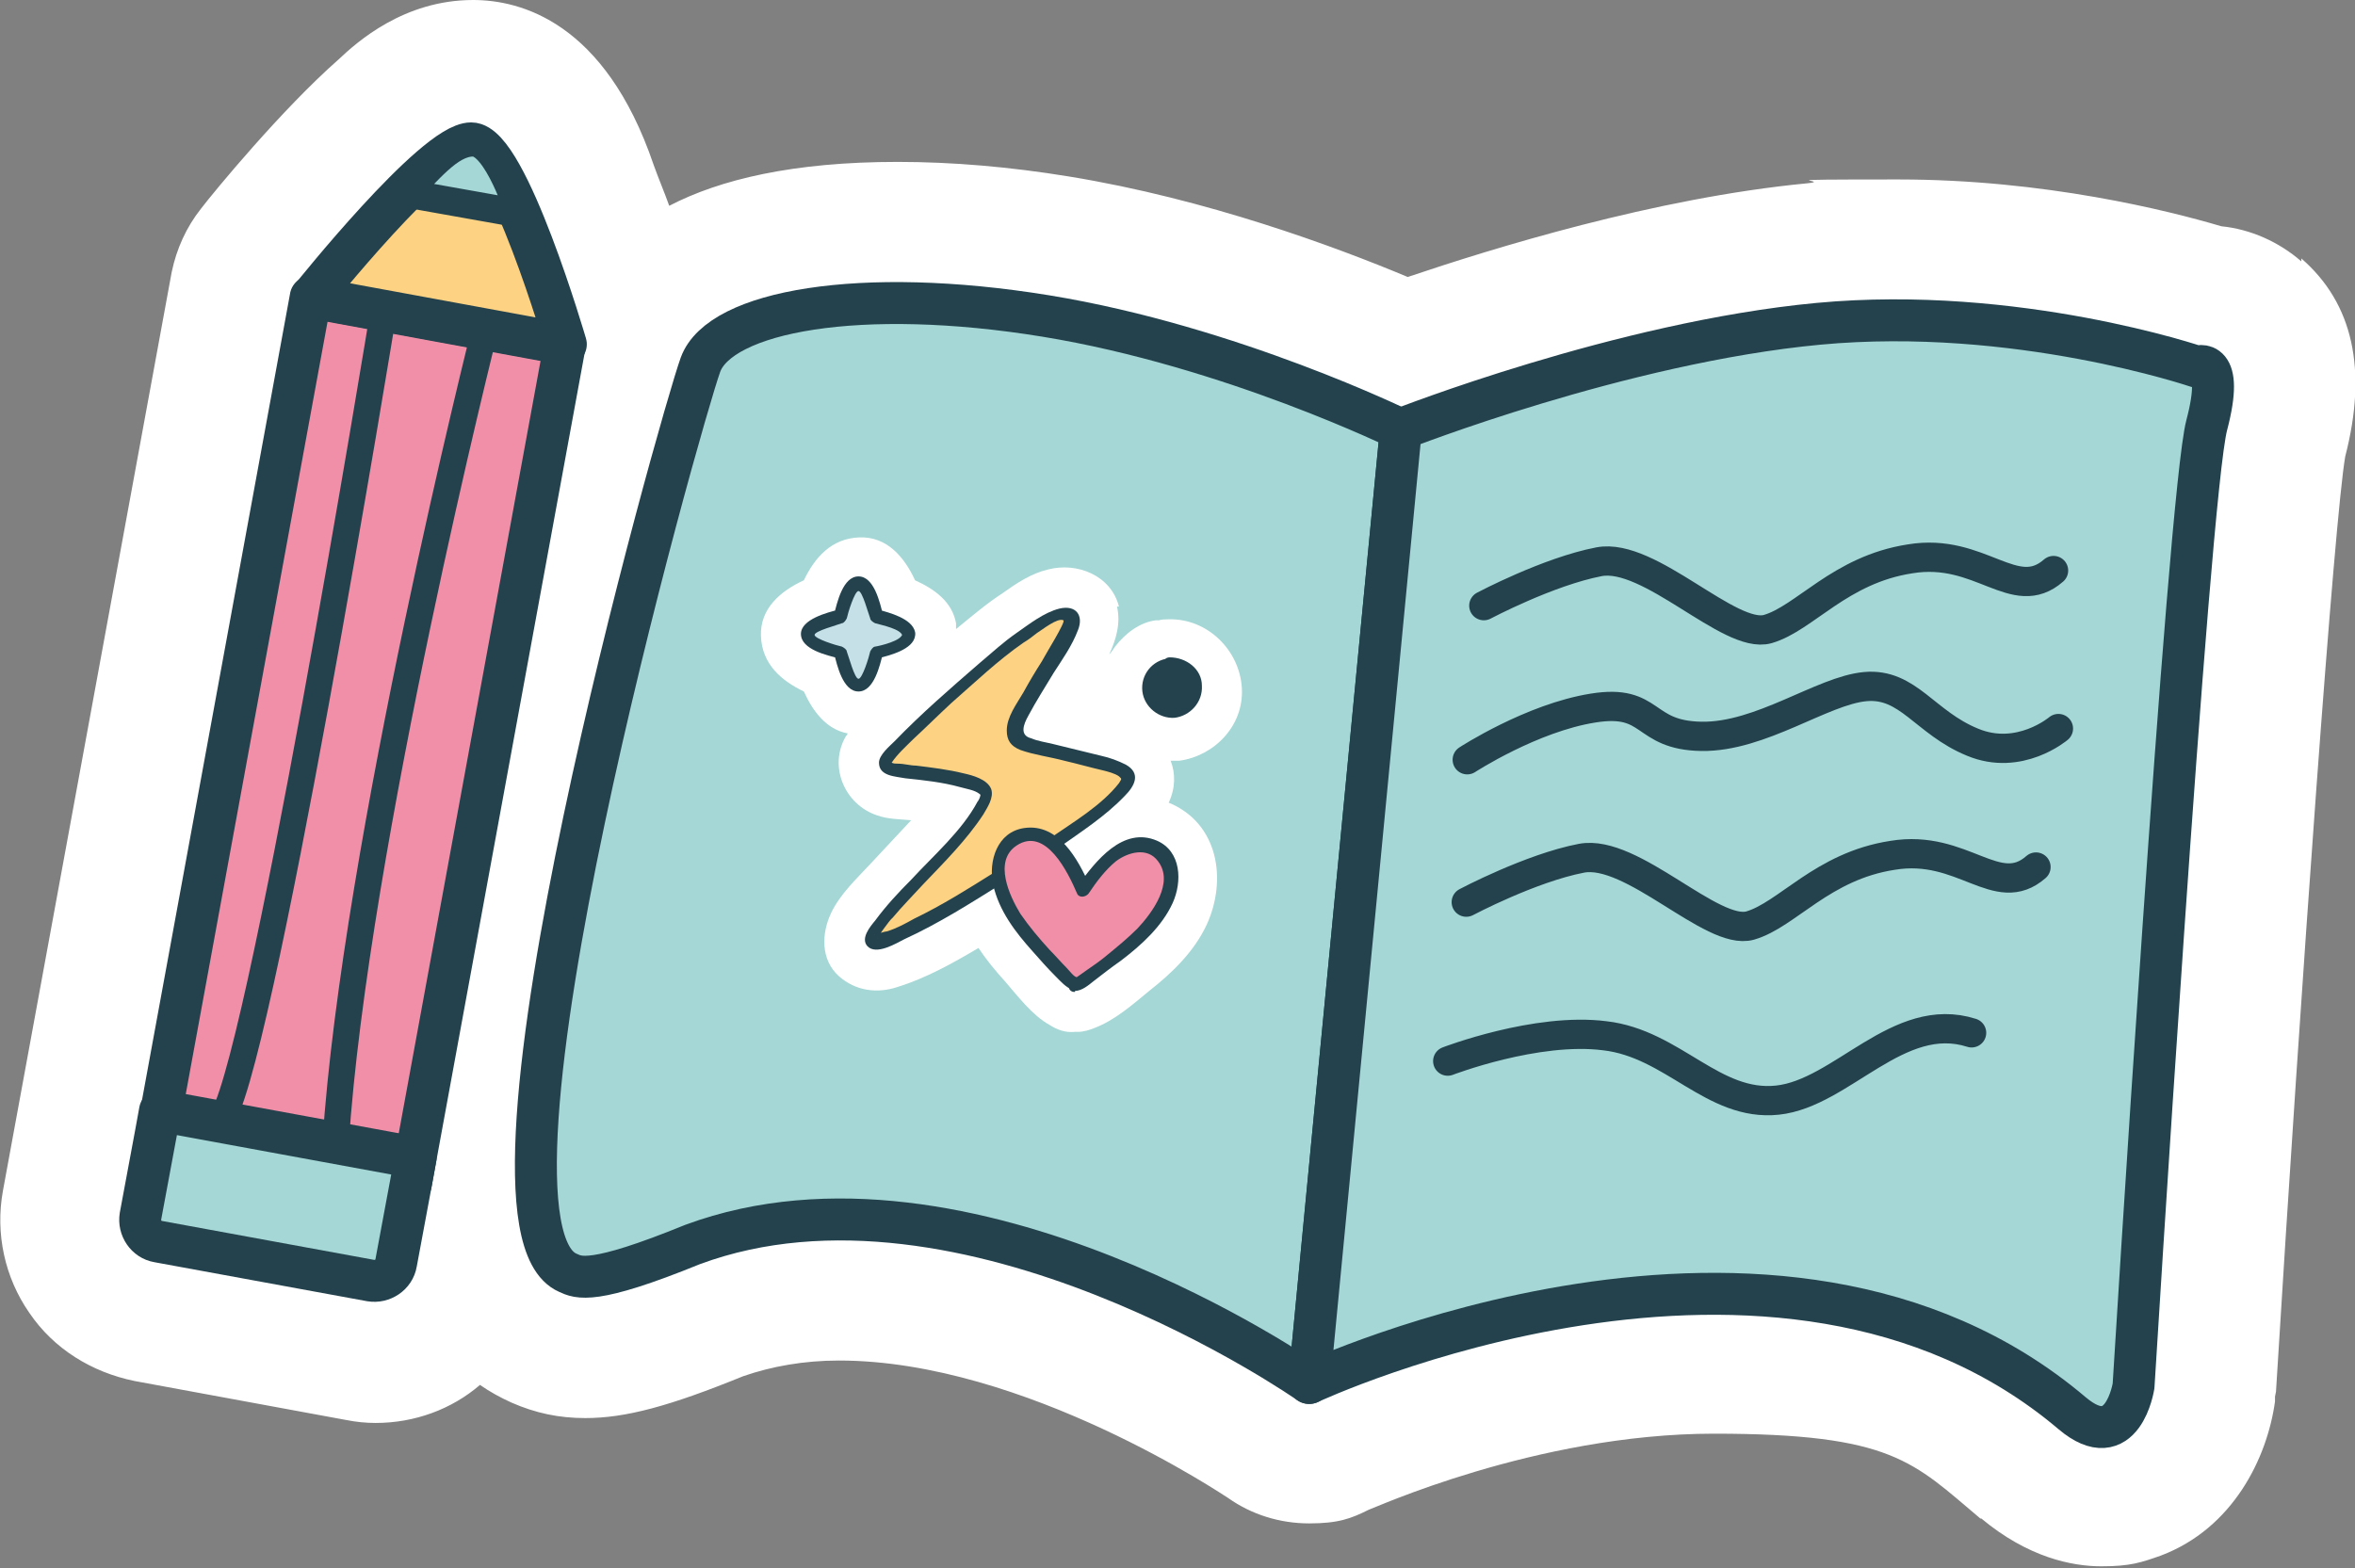 <svg xmlns="http://www.w3.org/2000/svg" id="Calque_1" viewBox="0 0 241.4 160.8"><rect x="0" y="0" width="241.4" height="160.8" fill="#808080" stroke="none"/><path d="M235.9,26.8c-2.3-2-5.2-3.3-8.2-3.6-5.4-1.6-18.1-4.8-33.1-4.8s-6.3.1-9.4.4c-15.6,1.5-32.3,6.7-40.9,9.6-7.4-3.1-20.6-8-34.7-10.3-6.1-1-12-1.5-17.6-1.5-10.7,0-18.2,1.8-23.4,4.5-.5-1.4-1.1-2.8-1.6-4.2C62,2.2,53.3,0,48.5,0c-7.1,0-11.9,4.3-13.8,6.1-5.8,5.1-12.8,13.6-14.1,15.3-1.5,1.9-2.5,4.1-3,6.5L.3,122.1c-.8,4.4.2,8.9,2.7,12.5,2.5,3.7,6.4,6.1,10.8,7l21.7,4c1,.2,2,.3,3,.3,4,0,7.8-1.4,10.7-3.9,1,.7,2.1,1.3,3.2,1.8,2.5,1.1,4.9,1.6,7.6,1.6,4.1,0,8.6-1.2,16.2-4.3,2.9-1,6.2-1.6,9.8-1.6,19.1,0,39.7,14,39.9,14.1,2.4,1.7,5.3,2.6,8.3,2.6s4.3-.5,6.1-1.4c.2,0,17.1-7.8,35.4-7.8s20.4,2.9,27.3,8.7h.1c4.8,4,9.3,4.9,12.3,4.9s4.1-.4,6.1-1.1c7.4-2.8,10.9-10,11.7-15.8v-.5c0,0,.1-.5.1-.5,2.6-42.4,6-89.6,7.1-95.9,2.3-8.9.8-15.7-4.5-20.3h0Z" style="fill: #fff;"></path><g><g><path d="M143.6,44l-9.4,97.8s-35.1-24.6-63.2-14.2c-10.3,4.2-11.7,3.4-12.8,2.9-11.7-5.1,11.6-87.6,13.6-93.1s16.4-8.1,35.4-5c19,3.1,36.5,11.7,36.5,11.7" style="fill: #a4d7d5; stroke: #23424d; stroke-linecap: round; stroke-linejoin: round; stroke-width: 4.3px;"></path><path d="M143.6,44s22.6-8.9,42.8-10.8c20.3-1.9,38.8,4.4,38.8,4.4,0,0,2.9-1.2,1,6-1.9,7.2-7.5,98.5-7.5,98.5,0,0-1.1,7.2-6.3,2.8-30.2-25.6-78.2-3.1-78.2-3.1l9.4-97.8h0Z" style="fill: #a4d7d5; stroke: #23424d; stroke-linecap: round; stroke-linejoin: round; stroke-width: 4.3px;"></path><g><path d="M148.4,108.8s9.1-3.5,16.1-2.6c7,.8,11.1,7.3,17.7,6.6,6.6-.7,12.4-9.3,19.9-6.9" style="fill: none; stroke: #23424d; stroke-linecap: round; stroke-linejoin: round; stroke-width: 3px;"></path><path d="M150.3,92.5s6.6-3.5,11.8-4.5,13.4,8,17.3,6.9c3.8-1.1,7.4-6.1,14.6-7.2,7.2-1.2,10.7,4.7,14.7,1.2" style="fill: none; stroke: #23424d; stroke-linecap: round; stroke-linejoin: round; stroke-width: 3px;"></path><path d="M150.4,77.9s6.6-4.3,12.9-5.3c6.2-1,5,2.8,11.1,2.9s12.4-4.7,16.8-5.1,6.1,3.7,11,5.7c4.8,2,8.8-1.4,8.8-1.4" style="fill: none; stroke: #23424d; stroke-linecap: round; stroke-linejoin: round; stroke-width: 3px;"></path></g><path d="M152.1,62.1s6.6-3.5,11.8-4.5,13.4,8,17.3,6.9c3.8-1.1,7.4-6.1,14.6-7.2,7.2-1.2,10.7,4.7,14.7,1.2" style="fill: none; stroke: #23424d; stroke-linecap: round; stroke-linejoin: round; stroke-width: 3px;"></path></g><g><rect x="-6.8" y="62.7" width="87.6" height="26.5" transform="translate(-44.4 98.6) rotate(-79.6)" style="fill: #f18fa8; stroke: #23424d; stroke-linecap: round; stroke-linejoin: round; stroke-width: 4.3px;"></rect><path d="M16.5,113.9l26.1,4.8-.4,2.2-1.6,8.6c-.2,1.2-1.4,2-2.6,1.8l-21.8-4c-1.2-.2-2-1.4-1.8-2.6l1.6-8.6.4-2.2h0Z" style="fill: #a4d7d5; stroke: #23424d; stroke-linecap: round; stroke-linejoin: round; stroke-width: 4.3px;"></path><path d="M58,35.3s-6-20.6-9.7-20.6c-3.8,0-16.4,15.8-16.4,15.8l26.1,4.8Z" style="fill: #fdd283; stroke: #23424d; stroke-linecap: round; stroke-linejoin: round; stroke-width: 4.3px;"></path><path d="M34.4,117.2c2-30.6,15.3-83.4,15.3-83.4" style="fill: none; stroke: #23424d; stroke-linecap: round; stroke-linejoin: round; stroke-width: 2.7px;"></path><path d="M22.5,115c3.8-3.3,16.8-83,16.8-83" style="fill: none; stroke: #23424d; stroke-linecap: round; stroke-linejoin: round; stroke-width: 2.7px;"></path><path d="M53.3,21.9l-11.8-2.1c2.3-2.1,4.5-5.2,7-5.2s4.8,7.4,4.8,7.4Z" style="fill: #a4d7d5; stroke: #23424d; stroke-linecap: round; stroke-linejoin: round; stroke-width: 2.9px;"></path></g></g><g><path d="M114.7,62.2c-.8-3.2-4.3-4.6-7.3-3.8-1.7.4-3.2,1.4-4.6,2.4-1.7,1.1-3.2,2.4-4.8,3.7,0-.2,0-.4,0-.6-.4-2.2-2.2-3.5-4.2-4.4-1.1-2.4-2.9-4.5-5.7-4.4-2.9.1-4.6,2.1-5.7,4.4-2.4,1.1-4.5,2.9-4.4,5.7.1,2.9,2.1,4.6,4.4,5.7.9,2,2.3,3.9,4.5,4.3,0,0-.1.2-.2.3-1.8,3.1-.1,7,3.2,8.1,1.1.4,2.4.4,3.5.5-1.4,1.5-2.8,3-4.2,4.5-1.4,1.5-3.1,3.1-4,5-1,2.1-1.1,4.8.8,6.5,1.7,1.5,3.9,1.8,6,1.1,2.9-.9,5.6-2.4,8.3-4,.8,1.2,1.7,2.3,2.7,3.4,1.3,1.5,2.8,3.5,4.6,4.5.8.5,1.6.8,2.6.7.1,0,.2,0,.3,0,.6,0,1.2-.2,1.7-.4,2.1-.8,3.9-2.4,5.6-3.8,2.3-1.8,4.6-4,5.9-6.8,2.1-4.6,1.2-10.4-3.9-12.5.7-1.5.7-3,.2-4.3.3,0,.6,0,.9,0,3.6-.5,6.6-3.6,6.4-7.4-.2-3.9-3.5-7.2-7.5-7.1-.3,0-.7,0-1,.1,0,0-.2,0-.3,0-1.7.2-3.2,1.4-4.2,2.7-.2.3-.4.6-.6.8.7-1.5,1.2-3.2.8-4.9h0Z" style="fill: #fff;"></path><g><g><g><path d="M120,68.2c1.3-.1,2.5.9,2.6,2.2.1,1.3-.9,2.5-2.2,2.6-1.3.1-2.5-.9-2.6-2.2-.1-1.3.9-2.5,2.2-2.6Z" style="fill: #23424d;"></path><path d="M120,68.9c2.2,0,2.5,3.2.3,3.3-.9,0-1.7-.7-1.8-1.6,0-1,.7-1.7,1.7-1.8.9-.1.5-1.5-.4-1.3-1.7.2-2.9,1.7-2.7,3.4.2,1.6,1.7,2.8,3.3,2.7,1.6-.2,2.9-1.6,2.8-3.3,0-1.7-1.6-2.9-3.3-2.9-.9,0-.9,1.4,0,1.4h0Z" style="fill: #23424d;"></path></g><g><path d="M93.2,65.1c0,.9-3.3,1.8-3.3,1.8,0,0-.9,3.3-1.8,3.3s-1.8-3.3-1.8-3.3c0,0-3.3-.9-3.3-1.8s3.3-1.8,3.3-1.8c0,0,.9-3.3,1.8-3.3s1.8,3.3,1.8,3.3c0,0,3.3.9,3.3,1.8Z" style="fill: #c5e0e6;"></path><path d="M92.5,65c-.1.7-2.2,1.2-2.8,1.3-.2,0-.4.3-.5.5-.1.5-.8,2.8-1.2,2.8s-1-2.3-1.2-2.8c0-.2-.3-.4-.5-.5-.5-.1-2.8-.8-2.8-1.2s2.3-1,2.8-1.2c.2,0,.4-.3.5-.5.1-.5.8-2.8,1.2-2.8s1,2.3,1.2,2.8c0,.2.3.4.5.5.7.2,2.7.6,2.8,1.3.2.9,1.5.5,1.3-.4-.3-1.4-2.7-2-3.8-2.3.2.2.3.3.5.5-.3-1.2-.9-3.9-2.5-3.9-1.6,0-2.2,2.7-2.5,3.9l.5-.5c-1.2.3-3.9,1-3.9,2.5,0,1.6,2.7,2.2,3.9,2.5l-.5-.5c.3,1.2.9,3.9,2.5,3.9,1.6,0,2.2-2.7,2.5-3.9l-.5.5c1.2-.3,3.6-.9,3.8-2.3.2-.9-1.2-1.3-1.3-.4h0Z" style="fill: #23424d;"></path></g><g><path d="M102.5,90c-.3-1.9.5-4.2,2.7-4.5,1-.2,2,.2,2.8.8,4.3-3,7.7-5.7,7.7-6.7s-2.6-1.5-3.3-1.7c-2.2-.6-4.4-1.1-6.6-1.6-.8-.2-1.7-.3-1.8-1.3,0-1.2.8-2.3,1.4-3.3.6-1.1,1.2-2.1,1.9-3.2.4-.7,3.4-5,2.6-5.5-1.1-.8-3.8,1.3-4.7,1.9-2.5,1.6-14.5,12.2-14.3,13.2,0,.2.2.4.4.5.6.4,10,.8,10.1,2.7-.4,3.4-14.2,15.2-11.4,15.2s7-3.1,12.7-6.6h0Z" style="fill: #fdd283;"></path><path d="M103.2,90c-.1-1,0-2.2.7-3,1.1-1.2,2.6-.8,3.8,0,.2.1.5.1.7,0,2.4-1.7,4.9-3.3,6.9-5.4,1-1,1.7-2.3.1-3.2-.8-.4-1.6-.7-2.5-.9-1.6-.4-3.3-.8-4.9-1.2-.8-.2-1.6-.3-2.3-.6-1.2-.3-.8-1.4-.3-2.3.8-1.5,1.7-2.9,2.6-4.4.9-1.4,1.9-2.8,2.5-4.4.6-1.5-.2-2.6-1.9-2.2-1.6.4-3.1,1.6-4.4,2.5-1.3.9-2.5,2-3.8,3.1-3,2.6-6,5.2-8.7,8-.5.5-1.6,1.4-1.6,2.2,0,1.4,1.7,1.4,2.7,1.6,1.9.2,3.8.4,5.6.9.7.2,1.5.3,2,.7.2.2.1,0,.1.1,0,.2-.2.6-.3.7-1.6,3-4.5,5.5-6.8,8-1.3,1.3-2.6,2.7-3.7,4.2-.5.6-1.5,1.8-.8,2.6.9,1,3-.3,3.8-.7,3.5-1.6,6.8-3.7,10-5.7.3-.2.4-.5.3-.8h0c-.2-.9-1.5-.5-1.3.4h0c.1-.3.2-.5.3-.8-2.7,1.7-5.4,3.4-8.3,4.8-.9.5-1.8,1-2.8,1.3-.2,0-.8.2-1,.3,0,0-.3,0-.3,0,0-.1.4.4.3.4,0,0,1.3-1.9,1.6-2.1,1-1.2,2.1-2.3,3.1-3.4,2.2-2.3,4.5-4.6,6.2-7.2.4-.7,1.1-1.7.8-2.6-.4-1-1.9-1.4-2.8-1.6-1.6-.4-3.3-.6-4.9-.8-.6,0-1.2-.2-1.9-.2-.2,0-.4,0-.6-.1,0,0-.2.4,0,0,.6-.9,1.5-1.7,2.2-2.4,1.3-1.2,2.6-2.5,3.9-3.7,2.4-2.1,4.8-4.4,7.4-6.2.5-.3.9-.6,1.4-1,.5-.3,2.1-1.6,2.7-1.3.3.1-1.9,3.6-2.2,4.2-.7,1.1-1.3,2.1-1.9,3.2-.7,1.2-1.7,2.5-1.7,3.9,0,1,.4,1.6,1.4,2,1.4.5,3,.7,4.5,1.1,1.3.3,2.7.7,4,1,.4.1,1.2.3,1.6.6.3.3.3.2,0,.7-1.8,2.3-4.7,4-7,5.6h.7c-1.5-1-3.4-1.4-5-.2-1.4,1-1.7,2.8-1.6,4.5,0,.9,1.5.9,1.4,0h0Z" style="fill: #23424d;"></path></g></g><g><path d="M110.2,100.8c.6,0,5.1-3.6,5.5-3.9,1.7-1.5,3.3-3.2,4.1-5.3.6-1.9.3-4.2-1.8-4.9-1.3-.4-2.8,0-3.9.9-1.2.9-2.2,2.2-3,3.5-.6-1.4-1.3-2.8-2.3-4-.9-1-2.2-1.8-3.7-1.6-2.2.3-2.9,2.5-2.7,4.5.3,2.2,1.7,4.2,3,6,.3.4,4.1,4.8,4.7,4.9h0Z" style="fill: #f18fa8;"></path><path d="M110.2,101.6c.7,0,1.4-.6,1.9-1,.9-.7,1.8-1.4,2.8-2.1,2.1-1.6,4.2-3.5,5.3-5.9,1-2.2.9-5.3-1.6-6.4-3.5-1.5-6.3,2.1-8.1,4.6h1.2c-1.2-2.7-3.2-6.4-6.7-5.9-2.8.4-3.7,3.4-3.2,5.8.6,2.7,2.3,4.9,4.1,6.9.7.8,1.5,1.7,2.3,2.5.5.5,1.1,1.2,1.8,1.4.9.2,1.2-1.1.4-1.3-.3,0-.8-.7-1.1-1-.6-.6-1.1-1.2-1.7-1.8-1.1-1.2-2.1-2.4-3-3.7-1.1-1.8-2.8-5.4-.4-7,3-2,5.3,2.8,6.2,4.9.2.5.9.4,1.2,0,.8-1.2,1.7-2.4,2.8-3.3,1.2-.9,3.2-1.5,4.3,0,1.7,2.2-.6,5.3-2.1,6.9-1,1-2.1,1.9-3.2,2.8-.6.5-1.3,1-1.9,1.4-.3.2-1.1.8-1.3.9-.9,0-.9,1.5,0,1.4h0Z" style="fill: #23424d;"></path></g></g></g></svg>
